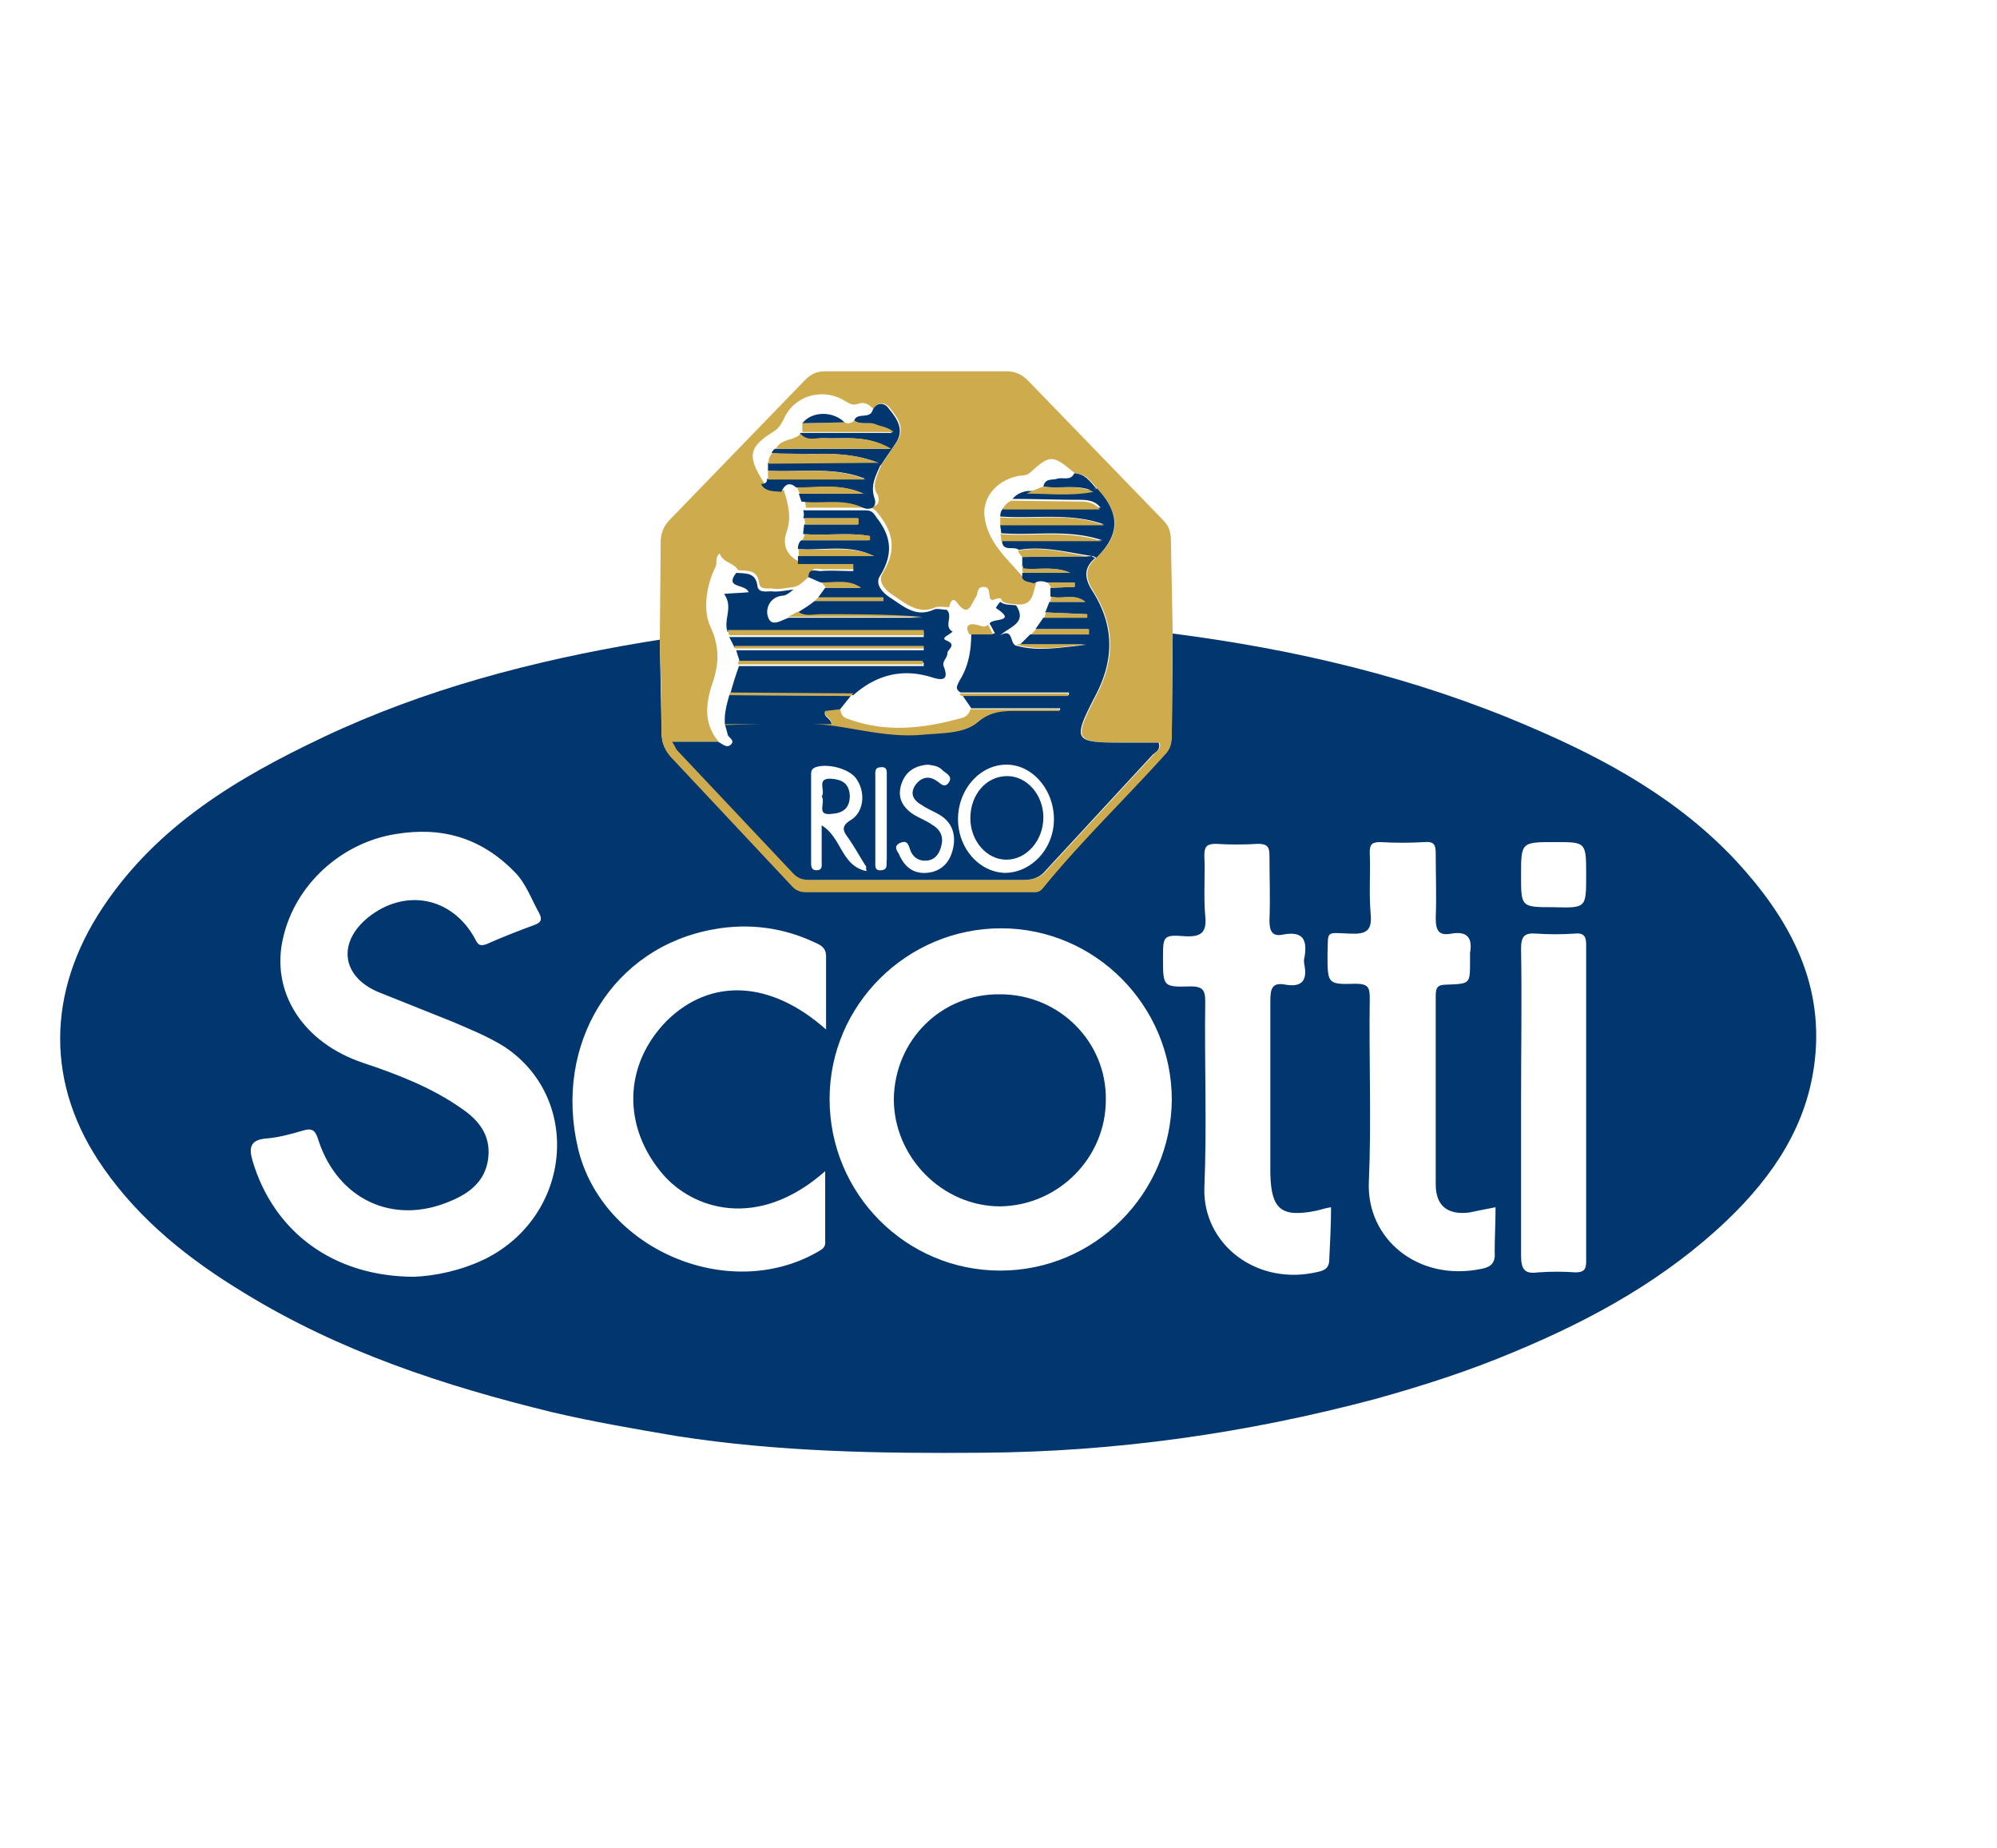 <svg xmlns="http://www.w3.org/2000/svg" viewBox="0 0 227 210" xmlns:v="https://vecta.io/nano"><path d="M133.3 72c14 1.8 27.6 5 40.6 10.6 8.7 3.7 17 8.3 23.5 15.3 5.8 6.3 9.9 13.5 8.9 22.5-.8 7.4-4.7 13.2-9.9 18.2-7 6.7-15.3 11.3-24.2 15-5.2 2.2-10.5 3.9-15.9 5.4-14.7 3.9-29.5 6-44.7 6.1-11.6.1-23.2-.1-34.7-1.9-4.7-.8-9.4-1.6-14.1-2.7-12.3-3-24.2-6.9-35.1-13.6-6.1-3.7-11.7-8.1-15.9-14.1-6.7-9.5-6.5-20.1-.1-29.7 6.2-9.3 15.3-14.7 25-19.3 11.6-5.5 23.9-8.7 36.4-10.8l1.9-.3.2 10.5c0 1.2.4 2.1 1.3 3l13.6 14.5c.5.6 1 .6 1.6.6h25.4c.5 0 1 .1 1.4-.4 4.3-5.3 9.3-10.1 13.9-15.2.6-.7.8-1.4.8-2.3l.1-11.4zm-86.2 73.1c2.4-.1 5.3-.7 8-2 9.9-4.9 11.1-18.2 2.3-24.1-1.9-1.2-3.9-2-6-2.9l-8.5-3.4c-4.1-1.8-4.5-5.6-1.1-8.4 4.2-3.4 9.6-2.4 12.2 2.4.3.6.5.9 1.3.6 1.8-.8 3.6-1.5 5.5-2.2.8-.3.8-.7.5-1.3-.9-1.6-1.5-3.4-2.8-4.7-3.8-3.9-8.3-5.2-13.6-4.3-6.1 1-11.3 5.7-12.7 11.7-1.5 6.2 2.2 12 9.1 14.3 3.9 1.3 7.8 2.8 11.2 5.2 1.9 1.3 3.3 3 3 5.6s-2.1 4-4.3 4.9c-6.5 2.8-12.8-.2-15-6.9-.3-1-.6-1.5-1.8-1.1-1.4.4-2.8.8-4.3.9-1.7.2-1.8 1.1-1.4 2.5 2.4 8.1 9.2 13.2 18.4 13.2zm66.6-.7c10.7 0 19.4-8.7 19.5-19.4 0-10.7-8.7-19.5-19.4-19.5s-19.5 8.7-19.5 19.4c0 10.8 8.7 19.5 19.4 19.5zM93.9 117v-8.3c0-1-.6-1.3-1.3-1.6-3.6-1.7-7.5-2.2-11.4-1.5-11.5 2-18.3 13-15.5 24.9 2.7 11.4 17 17.6 27.2 11.8.5-.3 1-.5.9-1.3v-7.9c-7.7 6.8-15.1 4.3-18.5.3-4.5-5.3-4.5-12.3.5-17.4 5-4.9 11.8-4.6 18.1 1zm76.1 20.2c-1.1.2-2 .4-3 .6-2.5.3-3.8-.8-3.8-3.2v-21.4c0-1 .2-1.3 1.3-1.3 2.6-.1 2.6-.1 2.6-2.6v-1c.3-1.7-.3-2.5-2.1-2.2-1.5.3-1.8-.4-1.8-1.8.1-2.4 0-4.8 0-7.3 0-1-.2-1.4-1.3-1.3-1.7.1-3.3.1-5 0-1 0-1.2.3-1.2 1.2.1 2.3-.1 4.6.1 6.9.2 2-.5 2.4-2.4 2.3-2.8-.1-2.4-.4-2.5 2.4 0 3.3 0 3.4 3.2 3.3 1.5 0 1.6.5 1.6 1.7-.1 6.9.2 13.9-.1 20.8-.3 6.5 5.6 11.4 12.8 9.9 1.1-.2 1.6-.7 1.5-1.9 0-1.6.1-3.2.1-5.1zm-18.7 0c-.7.1-1.2.3-1.7.4-4 .8-5.1-.2-5.2-4.2v-19.7c0-1.3.2-2.1 1.7-1.8 1.7.3 2.5-.3 2.2-2.1-.1-.4-.1-.8 0-1.1.3-1.9-.2-2.9-2.4-2.5-1.3.3-1.6-.4-1.6-1.6.1-2.5 0-5 0-7.4 0-1-.3-1.3-1.3-1.3-1.6.1-3.2.1-4.8 0-1 0-1.3.3-1.3 1.3.1 2.3-.1 4.6.1 6.9.2 1.9-.5 2.4-2.3 2.3-2.5-.2-2.5 0-2.5 2.5 0 3.2 0 3.3 3.1 3.2 1.4 0 1.7.4 1.7 1.7-.1 7.1.2 14.1-.1 21.2-.2 6.4 6 11.3 13.1 9.5.8-.2 1.1-.6 1.1-1.4.1-2.1.2-3.9.2-5.9zm21.6-11.9v17.4c0 1.7.5 2.1 2 1.9 1.4-.1 2.8-.1 4.2 0 .9 0 1.2-.3 1.2-1.2v-36.1c0-1-.4-1.3-1.3-1.2-1.5.1-2.9.1-4.4 0-1.3-.1-1.7.3-1.7 1.7.1 5.8 0 11.6 0 17.5zm7.4-25.8c0-3.8 0-3.8-3.5-3.8-3.9 0-3.9 0-3.9 3.8 0 3.6 0 3.6 3.7 3.6 3.7.1 3.7.1 3.7-3.6z" fill="#02366e"/><path d="M133.3 72l-.1 11.5c0 .9-.1 1.6-.8 2.3-4.6 5.1-9.6 9.9-13.9 15.2-.4.5-.9.4-1.4.4H91.7c-.6 0-1.1-.1-1.6-.6L76.5 86.3c-.9-.9-1.3-1.8-1.3-3 0-3.5-.1-7-.2-10.5l.1-11.1c0-1.1.3-1.9 1.1-2.7l15.3-15.8c.7-.7 1.3-1 2.3-1h20.6c1.1 0 1.8.4 2.5 1.1l15.3 15.8c.7.7.9 1.4.9 2.4l.2 10.5zm-33.1-19.2c.6-.8 1.1-1.7 1.7-2.5 1.1-1.6.1-2.9-.8-4-.4-.5-1.3-.8-1.8.2-.5-.5-1-.9-1.8-.6-.5.2-.9 0-1.4-.3-2.5-1.6-5.8-.7-7 2-.3.6-.6 1.1-1.1 1.4-2.9 1.8-3.1 2.8-1.2 5.8.6.9 1.5.8 2.3.9.5 1.6.9 3.1.3 4.8-.5 1.4 0 2.7 1.6 3.4h6.3v.8h-3.7c-.5 0-1.4-.4-1.4.7-.7.4-1.1 1.1-1.9 1.3-.8.1-1.7.3-2.4.2-.5-.1-1.5.2-1.6-.6-.2-1.6-1.3-1.4-2.4-1.5-.5-.9-1.7-.8-2.1-1.9-.6.5-.2 1.1-.5 1.6-1 2-1.4 4.8-.6 6.6 1 2.1 1.1 4 .4 6.2-.8 2.3-1.3 4.8.6 7h-5.2c.3.6.4.8.6 1l13.2 14c.6.7 1.3.7 2.1.7h24c1 0 1.8-.2 2.5-1l12.2-13.2c.3-.4 1-.7.7-1.4H128c-5.9 0-6.1-.1-3.3-5.5 2.1-4.1 2-7.9-.4-11.7-.9-1.4-1.1-2.6.3-3.8 2.8-2.6 2.8-5 .1-7.9-.7-.8-1.3-1.7-2.5-1.7-2.5-2.1-2.8-2.2-5.1-.1-.4.4-.9.3-1.4.4-2.4.5-4 2.4-3.8 4.5.3 3 2.6 4.9 4.4 7h.2c.3.5.9.4 1.3.6-.4 1.1-.3 2.6-2.1 2.5-.6-.1-1.3 0-1.8-.4-.2-.9-1.3.5-1.4-.5-.1-.5 0-1.1-.7-1.1-.8 0-.6.8-.9 1.2-.5.7-.8 2.4-2.1.6-.5-.7-.8-.1-.9.5-.5 0-1.1-.1-1.5 0-2 .9-3.4-.4-4.8-1.3-.8-.5-1.9-1.5-1.3-2.5 1.5-2.4 1.4-4.4-.3-6.6-.4-.5-.6-.9-1.3-.9h-7.1c0-.3-.1-.6-.1-1 2.3.3 4.7-.4 7 .7.6.3 1.7.2 1.3-1.1-.8-1.1-.1-2.2.4-3.5z" fill="#ceab4c"/><g fill="#02366e"><path d="M113.7 68.4c.5.4 1.2.3 1.8.4 1.3 2-.7 2.4-1.8 3.4 1.6-.9 1 1.1 1.9 1.2 2.6.7 5.3.1 7.9-.1h-7.6l1.2-1.2h6.6v-.6h-6l.9-1.3h4.9v-.4l-4.7-.2c.2-.4.3-.8.5-1.2h4c-1.2-1-2.6-.2-3.9-.6v-1l2.7-.1v-.5H119c-.5-.2-1-.2-1.5.1-.4-.2-1-.1-1.3-.6v-.6h5.4c-1.8-.8-3.7-.3-5.4-.5v-.1.1c0-.1.1-.1.1-.1 0-.1-.1-.2-.1-.3v-.9l7.9-.1a.76.76 0 0 0 .4.2c-1.4 1.2-1.2 2.4-.3 3.8 2.4 3.8 2.5 7.6.4 11.7-2.8 5.4-2.6 5.5 3.3 5.5h3.8c.3.8-.4 1.1-.7 1.4L118.8 99c-.7.8-1.5 1-2.5 1h-24c-.8 0-1.4 0-2.1-.7L77 85.3c-.2-.2-.2-.4-.6-1h5.2c.5.2 1 .8 1.5.3s-.4-.8-.4-1.2c-.1-.4-.2-.7-.3-1.1 4.4-.1 8.8-.5 13.2.2 3.1.5 6.2 1.2 9.4.9 2.1-.2 4.6 0 6.2-1.4 1.4-1.2 2.7-1.3 4.3-1.3h5v-.2h-10.1c-.3-.5-.7-1-1-1.5h12.1v-.3h-12.3c-.7-.4-.4-.8-.1-1.4 1-1.6 1.3-3.4 1.3-5.3h2.7c-.2-.4-.4-.8-.6-1.1.1-.7 3.3-.1.7-1.8a3.04 3.04 0 0 1 .5-.7zm6.1 24.7c0-3.3-2.4-6.2-5.4-6.2s-5.5 2.8-5.5 6.2c0 3.3 2.4 6 5.3 6.1 3 0 5.6-2.7 5.6-6.1zM98.5 99c-.1-.5 0-.6-.1-.6-.7-1.1-1.3-2.2-2-3.2-.6-.8-.8-1.3.3-2 1.5-.9 1.7-3.1.7-4.6-.7-1.2-3.3-1.9-4.7-1.4-.5.2-.5.5-.5.9V98c0 .4 0 .9.6.9.7 0 .6-.5.6-.9v-4.2c2.3 1.4 2.2 4.6 5.1 5.2zm7-12.1c-1.4.1-2.5.7-3 2.1s-.1 2.5 1.1 3.4c.7.5 1.6.8 2.3 1.3.9.5 1.4 1.3 1.1 2.4-.2.9-.7 1.6-1.6 1.7-1 .1-1.7-.4-2-1.4-.2-.6-.4-.9-1.1-.6-.8.4-.3.9-.1 1.3.6 1.4 1.6 2.2 3.1 2.1s2.5-1 2.9-2.3c.5-1.5.3-3.1-1.1-4.1-.7-.5-1.6-.8-2.3-1.3-.9-.5-1.4-1.2-.8-2.2.6-.9 1.5-1.2 2.4-.6.5.3.9.9 1.4.3.6-.8-.3-1.1-.7-1.5-.5-.5-1.1-.5-1.6-.6zm-4.7 6.2v-4.9c0-.5.1-1.1-.7-1-.7 0-.6.6-.6 1v9.7c0 .5-.1 1.1.7 1s.5-.7.6-1.2v-4.6zM91.3 58h7.1c.7 0 .9.3 1.3.9 1.7 2.2 1.8 4.2.3 6.6-.6 1 .5 2 1.3 2.5 1.4.9 2.8 2.2 4.8 1.3.4-.2 1 0 1.5 0 .8.7-.4 1.9.7 2.5-.2.1-.4.3-.6.4-.3.2-.6.4-.1.6 1.2.5.1 1 .1 1.4 0 .6-.7 1-.4 1.6.6 1.6-.3 1.5-1.3 1.2-3.4-1.1-6.4-.3-9 2-4.7 0-9.3-.1-14-.1a39.27 39.27 0 0 1 1-3.2h21v-.4H84.1c-.1-.5-.3-.9-.4-1.4H105v-.3H83.5l-.6-1.2H105v-.6H82.7c-.5-1.4.7-2.8-.4-4.3 1-.1 1.8-.1 2.8-.2-.4-1-2.8-.4-1.4-2.2 1 .1 2.2-.1 2.4 1.5.1.8 1 .6 1.6.6.8.1 1.6-.1 2.5-.2-.4.3-.8.7-1.3.7-1.5.2-1.9 1.6-1.6 2.4.4 1.3 1.6.3 2.4.1h15.2c-3.9-.3-7.7-.3-11.6-.3-.9 0-1.8.3-2.6-.3.6-.4 1.3-.8 1.9-1.3h7.8v-.4H93l.8-1.1h4c-1.5-.9-3-.5-4.5-.6-.5-.2-.9-.4-1.4-.6 0-1.1.8-.7 1.4-.7 1.2-.1 2.4 0 3.7 0v-.8h-6.3v-.9h8.6c-2.7-1.4-5.7-.6-8.6-.8 0-.4.1-.8.4-1h7.6v-.5c-2.4-.4-4.9 0-7.4-.2 0-.4.1-.8.1-1.1h6.1v-.7h-6.2c.1-.3.1-.6 0-.9z"/><path d="M124.7 55.5c2.7 2.9 2.6 5.3-.1 7.9a.76.76 0 0 0-.4-.2c-2.8-.4-5.6-1.2-8.4-.7-.5-.5-1.9.3-1.9-1.1h11.4c-3.9-1.3-7.7-.5-11.5-.8 0-.3-.1-.7-.1-1h11.8c-3.9-1.4-7.9-.6-11.8-.9 0-.4.1-.7.4-1h11c-.6-.8-1.5-.9-2.4-.9-2.5 0-5.1-.1-7.6-.1.4-.5 1-.8 1.7-.9 2.5 0 5.1.3 7.6-.2 0 .1.1 0 .3-.1zm-37.4-2v-.9l12.5-.1.3.3c-.5 1.2-1.2 2.3-.7 3.8.4 1.2-.7 1.4-1.3 1.1-2.3-1.1-4.7-.4-7-.7l-.3-.9h7.3c-2.7-1.2-5.2-.6-7.6-.7-.8-.7-1.3-.3-1.7.5-.9-.1-1.8 0-2.3-.9.4 0 .7-.1.7-.6h11.1c-3.5-1.4-7.3-.7-11-.9z"/><path d="M97.1 47.8c.3-1 1.8-.1 2.1-1.2.5-1 1.4-.8 1.8-.2.9 1.1 1.9 2.4.8 4l-1.7 2.5-.3-.3c-2.5-1-5.2-1.1-7.9-1-1.4.1-2.8 0-4.2-.1.1-.2.2-.4.4-.5h13.1c-2.7-1.6-5.2-1.1-7.6-1.2-.9 0-1.9.4-2.7-.5l.1-.1h10.4c-.7-.6-1.4-.6-2.1-.9-.5-.4-1.4.1-2.2-.5zm21.5 7.5c.2-1 1-.7 1.6-.9s1.5.3 1.9-.6c1.2 0 1.8.9 2.5 1.7-.1.1-.2.2-.4.3-1.7-.8-3.7-.2-5.6-.5zm7.1 69.7c0 6.6-5.4 12-12 12.1-6.6 0-12.1-5.6-12.1-12.2.1-6.7 5.4-12 12.1-11.9 6.7 0 12.1 5.4 12 12z"/></g><g fill="#ceab4c"><path d="M82.4 82.4v-.2h12.1c0-.7-1-.8-.7-1.5.5-.1 1.1-.1 1.7-.2.1.6.2 1 .9 1.2 4.3 1.6 8.6 1.1 12.9-.1.5-.1.9-.5 1-1h10.1v.2h-5c-1.5 0-2.9.1-4.3 1.3-1.6 1.3-4 1.2-6.2 1.4-3.2.3-6.3-.4-9.4-.9-4.2-.7-8.7-.3-13.1-.2zm33.8-19.1a3.04 3.04 0 0 1-.5-.7c2.9-.6 5.6.3 8.4.7-2.6-.1-5.2 0-7.9 0zm1 8.8l.6-.6h6v.6h-6.6zm-7.9 7c-.1-.1-.2-.2-.2-.3h12.3v.3h-12.1zm10.1-10.7c0-.2.1-.4.1-.6 1.3.3 2.7-.4 3.9.6h-4zm-3.1-3.3c0-.1-.1-.2-.1-.3 0 0 0-.1.1-.2 1.8.2 3.6-.3 5.4.5h-5.4zm2.4 5.1c.1-.2.1-.4.2-.6l4.7.2v.4h-4.9zm-3.1 3.1c.1-.1.2-.1.3-.1h7.6c-2.6.3-5.2.8-7.9.1zm-5.4-1.2c-.6-1 0-1.3.8-1.1.5.1.9.4 1.3 0 .2.3.3.6.6 1.1h-2.7zm9.3-5.3c-.1-.2-.3-.4-.4-.6h3.1v.5l-2.7.1z"/><path d="M116.3 64.6c-.1-.1-.1-.2-.2-.3l.1-.1c.1.1.1.2.1.3.1 0 0 0 0 .1zm-33.4 7.6c-.1-.2-.1-.4-.2-.6H105v.6H82.9zm7.9-9v-.8c2.9.3 5.9-.5 8.6.8h-8.6zm-7.2 10.5c-.1-.1-.1-.2-.1-.3H105v.3H83.6zm.3 1.8c0-.1 0-.2.1-.4h20.9v.4h-21zm5.7-5.4l1.1-.6c.8.6 1.7.3 2.6.3 3.9 0 7.7 0 11.6.3H89.6zm1.6-8.7c.1-.2.2-.4.3-.7 2.4.2 4.9-.2 7.4.2v.5h-7.7zM82.9 79c0-.1.1-.2.1-.3l14 .1-.3.3-13.8-.1zm8.6-19.4c0-.2 0-.5-.1-.7h6.2v.7h-6.1zm2.4 7.2c-.2-.2-.3-.4-.5-.6 1.5 0 3.1-.4 4.5.6h-4zm-1.3 1.5l.4-.4h7.4v.4h-7.8z"/></g><path d="M82.9 79l13.8.1-1.2 1.5-1.7.2c-.3.7.7.8.7 1.5H82.4c-.1-1.2.2-2.2.5-3.3z" fill="#02366e"/><g fill="#ceab4c"><path d="M113.7 59.7v-.9c3.9.3 7.9-.6 11.8.9h-11.8zm.3-1.8a1.65 1.65 0 0 1 1-1l7.6.1c1 0 1.8.1 2.4.9h-11zm-.2 3.6c0-.3 0-.5-.1-.8 3.7.3 7.6-.5 11.5.8h-11.4zm4.8-6.2c1.9.3 3.8-.3 5.7.6-2.5.5-5.1.2-7.6.2.6-.3 1.3-.6 1.9-.8zm-27.6-6c.8.9 1.8.4 2.7.5 2.4.1 4.9-.4 7.6 1.2H88.2c.6-1.2 2.1-.9 2.8-1.7zm-3.2 2.2l4.2.1c2.7-.1 5.3 0 7.9 1l-12.5.1c-.1-.5.1-.9.4-1.2zm-.5 2c3.7.2 7.5-.5 11.1 1H87.3v-1z"/><path d="M97.1 47.8c.7.5 1.7.1 2.4.4s1.4.3 2.1.9H91.2v-1L96 48c.4.2.8.1 1.1-.2z"/></g><path d="M96 48l-4.8.1c1.1-1.4 3.5-1.4 4.8-.1z" fill="#02366e"/><path d="M90.9 56.1c-.1-.2-.2-.5-.3-.7 2.4 0 4.9-.5 7.6.7h-7.3z" fill="#ceab4c"/><path d="M110.3 93c0-2.7 1.8-4.8 4.2-4.8 2.2 0 4.1 2.1 4.1 4.7s-1.9 4.8-4.2 4.8-4.1-2.2-4.1-4.7zm-16.9-2.5c.5-.6-.7-2.1 1.1-2 1.2.1 2 .5 2.1 1.9 0 1.5-.8 2-2.1 2.1-1.8.2-.6-1.3-1.1-2z" fill="#02366e"/></svg>